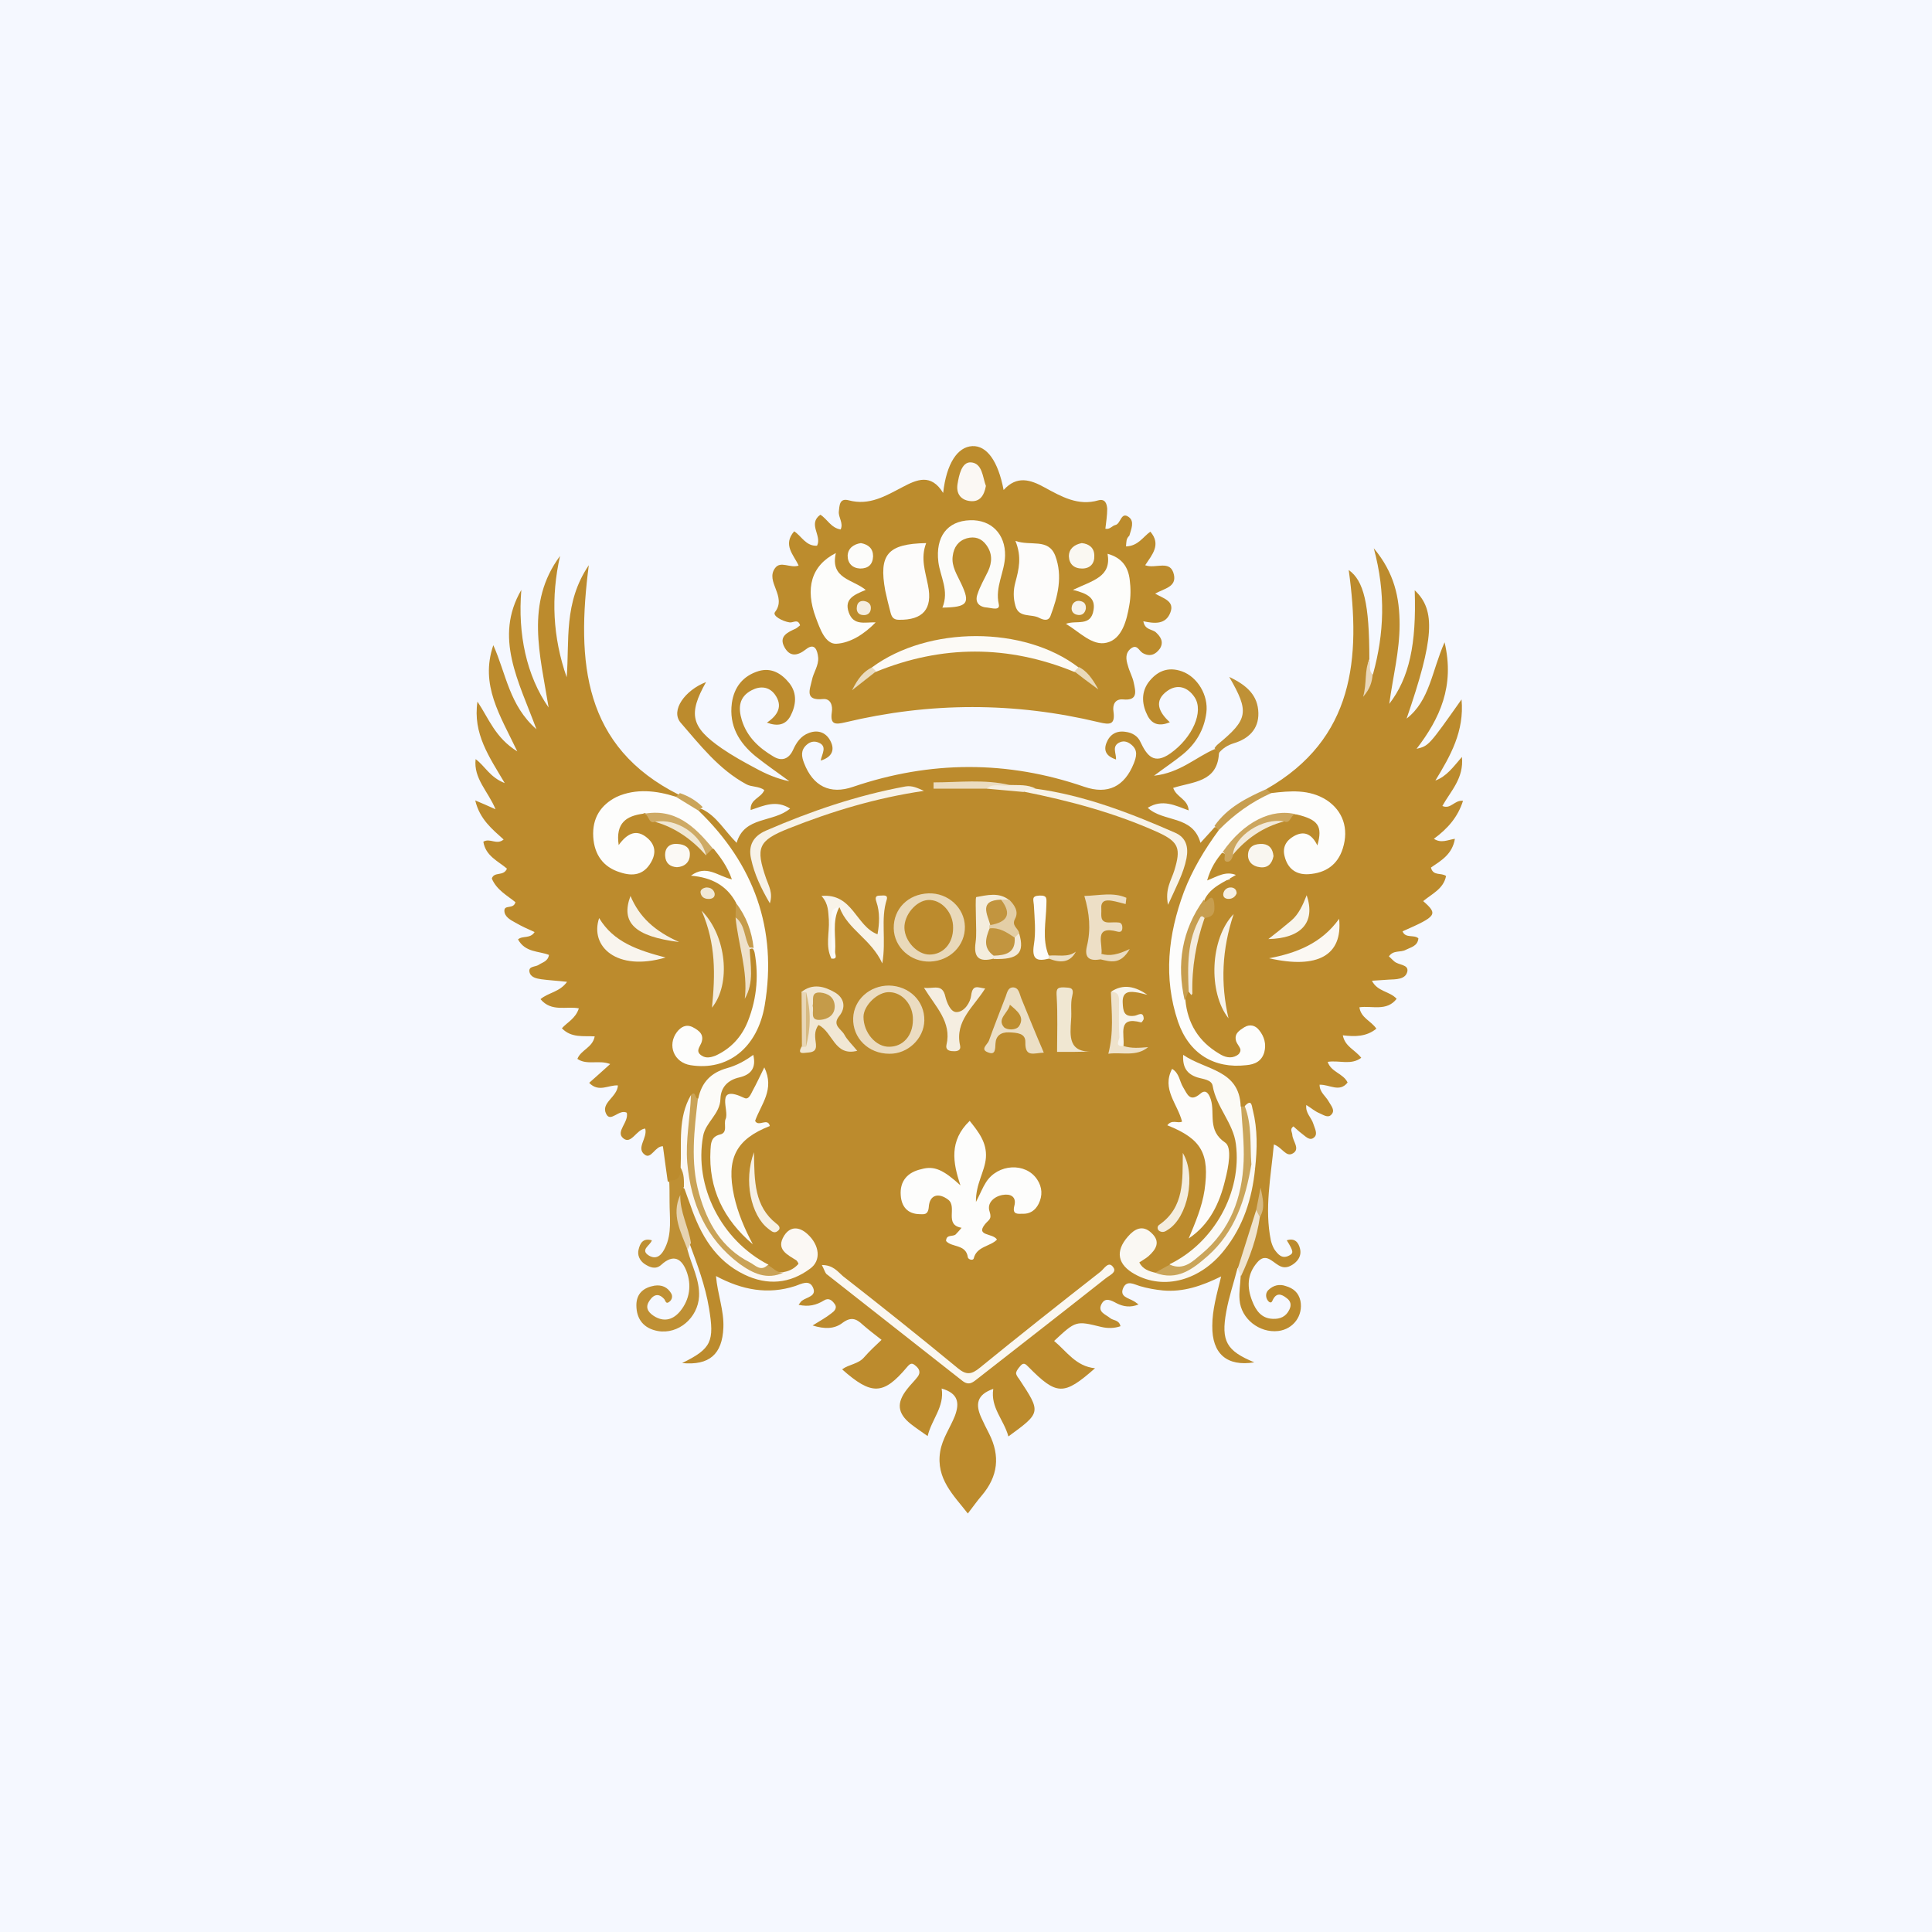 <?xml version="1.0" encoding="utf-8"?>
<!-- Generator: Adobe Illustrator 21.1.0, SVG Export Plug-In . SVG Version: 6.00 Build 0)  -->
<svg version="1.1" id="Layer_1" xmlns="http://www.w3.org/2000/svg" xmlns:xlink="http://www.w3.org/1999/xlink" x="0px" y="0px"
	 viewBox="0 0 524 524" style="enable-background:new 0 0 524 524;" xml:space="preserve">
<style type="text/css">
	.st0{fill:#F5F8FF;}
	.st1{fill:#BC8B2D;}
	.st2{fill:#BC8C2D;}
	.st3{fill:#BF9034;}
	.st4{fill:#BF9136;}
	.st5{fill:#C79E50;}
	.st6{fill:#EFE4CF;}
	.st7{fill:#E6D3B0;}
	.st8{fill:#E9D7B8;}
	.st9{fill:#CAA459;}
	.st10{fill:#FDFDFC;}
	.st11{fill:#FCFCFA;}
	.st12{fill:#FDFCFB;}
	.st13{fill:#FAF7F1;}
	.st14{fill:#FBFAF6;}
	.st15{fill:#FCFBF8;}
	.st16{fill:#FBF8F4;}
	.st17{fill:#FAF8F3;}
	.st18{fill:#F7F2E8;}
	.st19{fill:#E9D9BA;}
	.st20{fill:#EBDCC1;}
	.st21{fill:#F7F3E9;}
	.st22{fill:#CAA357;}
	.st23{fill:#F1E7D4;}
	.st24{fill:#ECDFC5;}
	.st25{fill:#CAA55A;}
	.st26{fill:#F8F3E9;}
	.st27{fill:#F5EEE1;}
	.st28{fill:#F0E7D2;}
	.st29{fill:#EDDFC6;}
	.st30{fill:#FBF8F3;}
	.st31{fill:#F9F5EE;}
	.st32{fill:#F4EDDD;}
	.st33{fill:#C79E4F;}
	.st34{fill:#F4EDDE;}
	.st35{fill:#F7F3EA;}
	.st36{fill:#FDFCFA;}
	.st37{fill:#EEE2CB;}
	.st38{fill:#F4EDDF;}
	.st39{fill:#F6F0E4;}
	.st40{fill:#F8F5ED;}
	.st41{fill:#EEE1CA;}
	.st42{fill:#CCA65E;}
	.st43{fill:#F8F4EB;}
	.st44{fill:#F9F6F0;}
	.st45{fill:#EBDCC0;}
	.st46{fill:#CEAA65;}
	.st47{fill:#FBF9F5;}
	.st48{fill:#E3CEA6;}
	.st49{fill:#F4ECDD;}
	.st50{fill:#F0E7D3;}
	.st51{fill:#F2EADA;}
	.st52{fill:#C69C4B;}
	.st53{fill:#F3EADA;}
	.st54{fill:#EDE0C7;}
	.st55{fill:#FCFAF7;}
	.st56{fill:#E8D6B6;}
	.st57{fill:#F1E8D5;}
	.st58{fill:#D7BA82;}
	.st59{fill:#FDFDFB;}
	.st60{fill:#FCFAF6;}
	.st61{fill:#FAF8F2;}
	.st62{fill:#F5EDE0;}
	.st63{fill:#F7F2E9;}
	.st64{fill:#E9DABB;}
	.st65{fill:#EADCC0;}
	.st66{fill:#C59B49;}
	.st67{fill:#D7BA81;}
	.st68{fill:#BE8E30;}
	.st69{fill:#C2953F;}
</style>
<title>Logo</title>
<rect y="0" class="st0" width="524" height="524"/>
<g>
	<path class="st1" d="M343.5,214c23.8-13.6,25.6-35.5,22.3-59.4c4.1,2.9,5.6,9.2,5.6,24.2c-1,2.2,0.3,4.4-0.2,6.6
		c-0.2,0.6,0.9,0.1,0.2,0c-0.2,0-0.2-0.2-0.1-0.4c0.2-0.8,0.5-1.5,1.1-2.2c3-10.9,3.5-21.9,0.2-34.1c5.6,6.7,7,13.4,7,20.7
		c0,7.2-1.8,14.1-2.8,21.5c5.4-7,7.4-16.1,6.9-30.8c5.8,5.4,5.2,13.3-2.2,34.8c6.3-4.9,6.8-12.8,10.3-20.7
		c2.8,11.9-1.3,20.7-7.6,28.9c3.3-0.8,3.3-0.8,12.2-13.4c0.8,8.6-3,15.3-7.1,22c3-1.1,4.8-3.6,7.2-6.4c0.6,5.8-3.1,9.3-5.3,13.3
		c2.3,1,3.3-1.7,5.6-1.4c-1.4,4.4-4.1,7.5-7.9,10.3c2,1.3,3.7,0.3,5.7,0c-0.7,4.2-3.7,5.9-6.5,7.8c0.6,2.4,2.8,1.3,4.1,2.3
		c-0.7,3.5-3.8,4.8-6.2,6.8c4.1,3.6,3.7,4.1-5.6,8.2c0.8,2,3.1,0.8,4.3,1.9c-0.2,2.1-2,2.4-3.4,3.1c-1.4,0.8-3.4,0-4.6,1.8
		c0.5,0.4,0.9,0.9,1.4,1.3c1.1,1.1,4,0.8,3.6,2.8c-0.5,2.2-3.1,2.1-5.1,2.2c-1.4,0.1-2.8,0.2-4.5,0.3c1.5,3,4.8,2.8,6.7,4.9
		c-2.7,3.5-6.7,1.8-10.1,2.3c0.4,2.9,3.2,3.7,4.6,5.8c-2.7,2.2-5.8,2.2-9.1,1.8c0.6,3.1,3.3,3.9,5,6.1c-2.8,2.1-6,0.6-9.1,1.1
		c0.9,2.8,4.2,3.1,5.4,5.6c-2.2,2.8-4.9,0.5-7.6,0.6c0,2.1,1.7,3.1,2.5,4.6c0.6,1.1,1.9,2.4,0.6,3.6c-0.9,0.9-2.2-0.1-3.2-0.5
		c-1.2-0.5-2.2-1.4-3.5-2.2c-0.3,2.2,1.4,3.4,1.9,5.1c0.4,1.3,1.3,2.8,0.2,3.7c-1.2,1.1-2.4-0.4-3.4-1.1c-0.8-0.6-1.5-1.3-2.2-1.9
		c-1.1,0.8-0.3,1.6-0.3,2.3c0.1,1.7,2.2,3.8,0.2,5c-1.9,1.2-2.9-1.6-5.2-2.4c-0.8,8.8-2.6,17.4-0.8,26.1c0.2,0.8,0.5,1.6,0.9,2.3
		c1,1.4,2.1,2.8,4.1,1.7c1.2-0.6,1.1-1.2-0.7-4.1c2.2-0.7,3.2,0.6,3.6,2.3c0.4,1.6-0.3,3-1.6,4c-1.2,0.9-2.6,1.5-4.2,0.5
		c-1.9-1.1-3.6-3.5-5.9-0.7c-2.7,3.2-2.7,6.7-1.3,10.3c1,2.6,2.5,4.8,5.6,4.9c2,0.1,3.6-0.6,4.5-2.5c0.6-1.2,0.4-2.3-0.7-3.1
		c-1.5-1.2-2.9-1.6-3.9,0.7c-0.4,1-1.2,0.1-1.4-0.3c-0.5-0.9-0.4-2,0.4-2.7c1.3-1.2,2.9-1.6,4.6-1c2.1,0.6,3.5,1.8,4,4
		c0.8,4-1.9,7.7-6,8.2c-5.1,0.6-10.1-3.3-10.5-8.4c-0.2-2.1,0.2-4.3,0.3-6.5c0.8-5.5,3.3-10.5,4.5-15.8c0.7-2.4,0.7-4.9,1-6.4
		c0.2,0.9-0.5,2.7-0.6,4.5c-1.6,5.4-2.3,11-5.8,15.7c-1,3.9-2.3,7.7-3,11.6c-1.5,8.1,0.1,10.7,7.6,13.8c-7.4,1.2-11.5-2.3-11.4-9.9
		c0-4.3,1.2-8.5,2.4-13.4c-5.3,2.6-10.3,4.3-15.8,3.8c-2.1-0.2-4.3-0.6-6.3-1.2c-1.6-0.5-3.4-1.6-4.4,0.4c-1.2,2.5,1.3,2.8,2.8,3.7
		c0.4,0.2,0.7,0.5,1.3,0.9c-2.2,0.9-4.1,0.6-5.9-0.3c-1.5-0.8-3.2-1.8-4.2,0.3c-1,2.1,1.2,2.7,2.4,3.7c0.8,0.7,2.4,0.4,2.8,2.2
		c-1.7,0.6-3.5,0.6-5.2,0.2c-6.9-1.7-6.9-1.7-12.8,3.8c3.4,2.8,5.9,6.9,11.1,7.4c-8.5,7.5-10.4,7.4-18.1-0.4c-0.7-0.7-1.2-1.2-2-0.4
		c-0.5,0.6-1.1,1.2-1.3,2c-0.1,0.5,0.4,1.2,0.8,1.7c6,9.1,6,9.1-2.9,15.6c-1.2-4.5-4.9-7.8-4.1-12.9c-4.6,1.6-4.8,4.3-3.3,7.7
		c0.7,1.5,1.4,3,2.2,4.5c3,6,2.4,11.5-2,16.7c-1.3,1.5-2.4,3.1-3.8,4.9c-3.8-4.9-8.7-9.4-7.5-16.8c0.6-3.6,2.7-6.4,4-9.7
		c1.3-3.5,0.9-6.1-3.6-7.4c0.8,5-2.7,8.3-3.8,12.9c-1.7-1.2-3.2-2.2-4.6-3.3c-3.6-2.9-3.9-5.7-1-9.4c0.9-1.2,2-2.2,2.9-3.4
		c0.9-1.2,0.4-2.2-0.6-3c-0.9-0.8-1.4-0.7-2.3,0.4c-6.4,7.6-9.6,7.7-17.6,0.6c1.9-1.4,4.4-1.4,6-3.3c1.4-1.6,3-3.1,4.7-4.7
		c-1.8-1.4-3.5-2.7-5.1-4.1c-1.8-1.7-3.2-2.2-5.5-0.5c-2.2,1.7-4.9,1.7-8.1,0.7c1.9-1.2,3.6-2.1,5.1-3.3c0.7-0.5,1.7-1.4,0.9-2.5
		c-0.7-1-1.6-1.8-2.9-1c-2.1,1.3-4.2,1.8-6.9,1.2c0.4-0.5,0.6-0.9,0.9-1.1c1.3-1,4.1-1.2,3-3.6c-1-2.2-3.1-1-4.8-0.4
		c-7.4,2.4-14.4,1.1-21.5-2.7c0.4,4.9,2.2,9.3,2,14c-0.3,7.2-3.8,10.3-11.2,9.6c8-3.9,8.8-5.9,7.3-14.9c-1-6.1-3.2-11.9-5.3-17.6
		c-3.2-3.7-3.6-8.3-4-12.8c0.2-1,0.5-2,1.6-2.5c3.6,1.1,3.2,4.7,4.3,7.3c3.5,8.4,8.5,15,17.9,17.1c3.9,0.9,7.6,0.1,10.8-2.3
		c2.6-2,2.8-5,0.6-7.3c-1.1-1.1-2.4-2.1-3.9-0.8c-1.5,1.3-0.9,2.6,0.2,3.9c3.6,4.4,3.3,5-2.5,6.5c-1.9,0.3-3.3-0.8-4.7-1.6
		c-13.3-7.8-19.6-19.2-18.4-34.8c0.2-2.1,0.6-3.9,2-5.5c0.7-0.9,1.5-1.8,1.8-3c1.1-5.3,3.3-9.8,9.2-11.3c-5.4,1-9.7,3.4-12.3,8.2
		c-0.4,0.3-1.1,0.4-1.3,0.1c-0.8-1.3-0.9-0.9-0.9,0.3c-1.4,6.3-2.1,12.8-2,19.2c-0.5,2.3-1.5,4-4.3,2.5c-0.4-3.1-0.9-6.3-1.3-9.5
		c-2.1-0.1-3.2,3.6-4.9,2.3c-2.5-1.8,0.8-4.5,0.1-7.1c-2.4,0.2-3.8,4.5-6,2.6c-2.1-1.8,1.6-4.3,1-6.9c-2.1-1.1-4.4,2.8-5.6,0.3
		c-1.5-3,3-4.5,3.2-7.7c-2.5-0.2-5.2,2-7.8-0.7c1.8-1.6,3.5-3.1,5.7-5.1c-3.1-1.2-6.3,0.4-8.9-1.4c1-2.5,4.1-3,4.7-6.1
		c-3-0.2-6.3,0.5-8.9-2.2c1.4-1.6,3.7-2.6,4.6-5.4c-3.3-0.7-7.4,1.1-10.4-2.5c2.1-1.8,5.2-1.9,7.2-4.7c-2.6-0.3-4.8-0.4-7-0.7
		c-1.3-0.2-2.9-0.5-3.2-2c-0.3-1.6,1.6-1.3,2.5-1.9c1-0.7,2.5-0.9,2.8-2.7c-2.8-1.1-6.4-0.6-8.4-4.2c1.2-1.1,3.3-0.1,4.5-2
		c-1.8-0.8-3.6-1.6-5.3-2.6c-1.3-0.7-2.9-1.6-2.9-3.2c0-1.7,2.5-0.3,3-2.3c-2.2-1.8-5.1-3.3-6.4-6.4c0.6-2,3.2-0.5,4.1-2.7
		c-2.3-2-5.8-3.4-6.4-7.3c1.8-1.1,3.6,1,5.5-0.6c-3.1-2.8-6.5-5.5-7.7-10.6c1.9,0.8,3.3,1.4,5.5,2.4c-2-4.9-6-8.3-5.4-13.6
		c2.5,1.8,3.8,4.9,7.9,6.5c-4.2-7.1-8.7-13.4-7.4-22.1c3.1,4.6,4.8,9.8,10.8,13.5c-4.6-9.7-10.2-18-6.5-28.8
		c3.5,7.8,4.3,16.3,11.7,22.8c-4.8-13-11.6-24.9-4.1-37.8c-1,12,1.4,23.3,7.4,31.9c-2.3-14.3-6.4-28.3,3.1-41.1
		c-2.5,11.1-2,22,1.8,32.9c0.8-9.9-0.9-20.2,6-30.4c-3.4,26.3-1.5,49.3,24.5,62.3c0.2,0.9-0.5,1.3-1.2,1.5c-4.1-0.1-8.2-1-12.3-0.1
		c-4.4,1-7.5,3.7-8.5,8.1c-0.8,3.9,0.7,7.2,4,9.5c2.2,1.5,4.6,2.1,7,0.8c1.8-0.9,2.8-2.5,2.2-4.5c-0.6-2-2.1-2.8-4.2-2.4
		c-1.5,0.3-3.5,2.4-4.5-0.5c-0.9-2.5,0.3-4.5,2.3-6c1.4-1,2.9-1.6,4.6-1.6c2-0.3,2.9,1.7,4.6,2.1c4.9,1.6,9.2,4.2,13,7.6
		c1,0.4,2.1-0.3,3,0.4c1.7,1.2,2.7,2.9,3.7,4.6c0.7,1.3,1.7,2.8,0.5,4.1c-1.1,1.1-2.4,0.2-3.6-0.3c-1-0.5-2.2-0.8-2.4-0.9
		c3.1,1.3,7.1,3,8.1,7.8c0.2,1.3,0.1,2.5,0.1,3.8c1.7,7.1,2.5,14.2,1.6,21.5c0.5-4.4-0.3-8.8,0.7-13.2c0.3-0.5,0.8-0.7,1.3-0.6
		c5.8,9.5,0.4,26.6-9.5,30.3c-3.8,1.4-5.4,0.7-6.2-3c-0.3-1.4,0.2-3.2-1.9-3.6c-1.4-0.2-2.2,0.7-2.5,2c-0.5,2,0.1,3.8,2.1,4.5
		c2.5,0.9,5.1,1.4,7.8,0.5c6.8-2.4,10.3-7.5,11.9-14.2c3.1-13.7,0-26.4-6.3-38.6c-2.8-5.4-7.1-9.6-10.5-14.5c0-0.9,0.2-1.6,1.4-1.2
		c3.9,1.9,5.9,5.7,9.3,9.1c2.1-7.3,9.9-5.4,14.5-9.3c-3.8-2.4-7.1-0.8-10.7,0.4c-0.2-3,2.8-3.2,3.7-5.4c-1.4-1.1-3.5-0.8-4.9-1.6
		c-7.4-4-12.5-10.6-17.8-16.7c-2.8-3.3,1.2-8.8,6.9-11c-4.9,8.7-4.1,12.2,4.3,18c2.9,2,6,3.7,9,5.3c2.9,1.6,5.9,2.9,9.3,3.6
		c-3.1-2.3-6.2-4.4-9.2-6.8c-4.5-3.7-7.2-8.3-6.4-14.4c0.6-4.3,3-7.4,7.3-8.7c3.5-1,6.2,0.7,8.3,3.3c2.2,2.8,1.8,6,0.3,8.9
		c-1.3,2.4-3.4,2.9-6.4,1.8c3-2,4.4-4.5,2.2-7.6c-1.6-2.2-4-2.4-6.3-1.2c-3.5,1.8-3.7,4.8-2.7,8.1c1.4,4.6,4.7,7.6,8.6,9.9
		c2.3,1.4,4.2,0.6,5.3-1.8c0.9-2,2.1-3.8,4.3-4.6c2.6-1,4.8,0,5.9,2.3c1.1,2.2,0.5,4.2-2.7,5.2c0.3-1.8,1.9-3.9-0.6-4.9
		c-1.2-0.5-2.3-0.2-3.2,0.6c-1.7,1.5-1.4,3.2-0.7,5c2.4,6.2,7,8.6,13.3,6.4c20.9-7.1,41.8-7.2,62.7,0c6.4,2.2,10.9-0.1,13.4-6.3
		c0.7-1.8,1.2-3.5-0.5-5c-0.9-0.8-2-1.3-3.2-0.8c-2.4,1-1,3-1.1,4.7c-2.4-0.8-3.5-2.2-2.6-4.5c0.9-2.3,2.7-3.4,5.2-3
		c1.7,0.2,3.3,1.1,4,2.7c1.8,3.8,3.7,6.3,8.2,3.1c5.9-4.2,9.1-11.3,6.5-15.2c-1.8-2.7-4.6-3.7-7.4-1.7c-3.6,2.6-2.5,5.6,0.7,8.5
		c-2.7,1.1-4.7,0.7-6-1.7c-1.5-2.9-1.9-6.1,0.1-9c2.3-3.1,5.3-4.5,9.2-3.1c4.2,1.5,7.2,6.5,6.6,11.2c-0.6,4.7-2.9,8.5-6.5,11.4
		c-2.2,1.8-4.5,3.3-7.7,5.7c7.1-0.8,11.3-5,16.4-7.2c1-0.2,1.5,0.2,1.2,1.3c-0.5,7.7-7.1,7.5-12.4,9.2c0.9,2.6,4,3,4.2,6.1
		c-3.6-1.3-7.1-3.2-11.1-0.7c4.3,4,12.2,1.9,14.3,9.5c1.5-1.7,2.7-2.9,3.8-4.2c1-0.3,1.4,0.3,1.5,1.2c-1.9,5.4-5.3,9.9-7.7,15
		c-5.5,12.1-6.4,24.5-2.5,37c2.6,8.2,10.1,12.3,17,10.4c2.6-0.7,4.1-2.3,3.4-5.1c-0.3-1.2-1-2.2-2.4-2c-1.1,0.2-1.4,1.2-1.7,2.2
		c-1.3,5.8-4,6.9-8.7,3.3c-4.8-3.7-8.2-8.3-8-14.7c0.2-0.9,0.5-1.8,1.4-2.3c1-4.4,0.4-9.1,1.8-13.4c0.7-2,0.8-4.2,2-6
		c2.3-1.7,3.4-3.6,0.4-5.7c1.2-3.7,4.1-5.1,7.7-5.8c0-0.3-0.3-0.2-0.7-0.1c-2,0.1-4.5,3-5.7,0.5c-1.5-3.1,1.4-5.4,3.6-7.4
		c1-0.9,2.2,1.4,3.1-0.2c3.6-4.4,8-7.6,13.6-8.8c1.7-0.1,2.7-2.2,4.6-1.9c2.1,0.1,3.9,0.8,5.3,2.4c1.4,1.6,2.3,3.4,1.2,5.4
		c-1.2,2.2-2.8,0.8-4.3,0.4c-2.3-0.7-4,0.1-4.4,2.6c-0.4,2.5,0.9,4.2,3.4,4.7c3.7,0.7,6.5-0.7,8.5-3.8c2.1-3.3,1.5-8.9-1.1-11.6
		c-2.3-2.4-5.2-3.5-8.5-3.6c-2.6-0.1-5.3,0.3-7.9-0.5C343.8,215.4,343.2,214.9,343.5,214z"/>
	<path class="st2" d="M305.4,148.2c3.3-0.1,4.6-2.6,6.6-4c3,3.5,0.5,6.2-1.4,9.1c2.8,1.1,6.9-1.7,7.8,2.6c0.7,3.3-2.6,3.7-5.1,5.1
		c2.2,1.3,5.4,2,4.1,5.2c-1.3,3.3-4.4,2.9-7.3,2.3c0.4,2.4,2.4,2.1,3.4,3c1.3,1.2,2.2,2.6,1.1,4.4c-1.2,1.7-2.8,2.3-4.7,1.2
		c-1-0.6-1.5-2.5-3.2-1.2c-1.6,1.3-1.3,3-0.8,4.6c0.4,1.6,1.3,3.1,1.6,4.7c0.5,2.3,1.2,4.9-2.9,4.5c-2.2-0.2-2.9,1.5-2.6,3.3
		c0.5,3.6-1,3.6-3.9,2.9c-22.9-5.5-45.8-5.5-68.8,0c-2.6,0.6-4.2,0.8-3.7-2.7c0.3-1.8-0.3-3.8-2.4-3.6c-5.1,0.5-3.5-2.7-3-5.1
		c0.4-2.1,1.9-4,1.7-6.2c-0.2-1.9-0.9-4.1-3.3-2.2c-2.4,1.9-4.4,2-5.8-0.5c-1.7-3,0.8-4.1,3-5.1c0.4-0.2,0.8-0.6,1.2-0.9
		c-0.6-1.9-1.9-0.6-2.9-0.8c-1.9-0.3-4.7-1.8-3.9-2.8c3.3-4.3-2.7-8.2,0-11.9c1.5-2.1,4.1,0.1,6.4-0.7c-1.3-2.9-4.4-5.6-1.2-9.3
		c2,1.3,3.2,4.1,6.2,3.9c1.4-2.7-2.6-5.9,0.9-8.4c1.9,1.2,2.9,3.6,5.5,4c0.8-1.7-0.6-3.2-0.5-4.8c0.2-1.6,0.1-3.8,2.7-3.1
		c5.6,1.5,10-1.2,14.6-3.6c3.8-2,7.7-3.8,11,1.6c0.9-8,3.9-12.5,7.9-12.7c3.9-0.2,7,4,8.5,11.9c3.6-4,7.3-2.8,11.1-0.7
		c4.6,2.5,9.1,5.1,14.6,3.5c1.9-0.5,2.3,1,2.4,2.3c0,1.8-0.3,3.6-0.5,5.4c1.2,0.3,1.8-0.8,2.7-1c1.5-0.3,1.5-3.7,3.6-2.2
		c1.7,1.2,0.7,3.3,0.2,5.1C305.4,146.1,305.5,147,305.4,148.2z"/>
	<path class="st3" d="M185.5,322c-0.9,0.5-1,1.3-1.1,2.2c-1.2,2.3-0.2,4.6,0.4,6.8c0.7,2.7,1.3,5.4,1.7,8.1c1.1,4.2,3.3,8,3.1,12.5
		c-0.3,5.8-5.6,10.4-11.2,9.4c-3.8-0.7-5.8-3.2-5.8-7c0-3.2,2-4.8,4.9-5.3c2-0.3,3.6,0.4,4.6,2.2c0.4,0.8,0.1,1.7-0.6,2.2
		c-0.9,0.7-1-0.3-1.3-0.7c-1.9-2.2-3.4-0.8-4.3,0.8c-1,1.8,0.3,3.1,1.9,4c2.6,1.4,4.9,0.6,6.7-1.6c2.6-3.2,3.1-7.1,1.7-10.8
		c-1.3-3.4-3.5-4.8-6.8-1.8c-1.5,1.4-3.1,0.8-4.6-0.2c-1.3-0.9-2-2.4-1.6-3.9c0.4-1.7,1.2-3.2,3.6-2.5c-0.4,1.4-3.4,2.6-0.7,4.2
		c2.2,1.2,3.5-0.5,4.3-2.2c1.9-3.9,1.2-8.2,1.2-12.3c0-2,0-4-0.1-6c2.5,0.3,3.1-1.2,3.2-3.3C187.4,318.1,186.9,320,185.5,322z"/>
	<path class="st4" d="M330.6,204.2c-0.4-0.4-0.8-0.8-1.2-1.3c0.3-0.4,0.6-0.8,1-1.1c8.1-6.7,8.5-8.7,3-18.2c4.9,2.3,7.8,5.1,7.9,9.8
		c0.1,4.4-2.7,7-6.7,8.2C333,202.1,331.7,202.9,330.6,204.2z"/>
	<path class="st5" d="M343.5,214c0.4,0.4,0.8,0.8,1.2,1.2c0,0.9-0.5,1.7-1.3,2c-4.9,1.7-7.8,6.6-12.9,8c-0.4-0.4-0.7-0.8-1.1-1.2
		C332.9,219,338.1,216.4,343.5,214z"/>
	<path class="st6" d="M341.7,330.1c-0.8,5.6-2.7,10.9-5.1,16c-0.3-0.7-0.6-1.3-0.9-2c1.7-5.3,3.3-10.6,5-15.9
		C342.4,328,342,329.1,341.7,330.1z"/>
	<path class="st7" d="M186.5,339c-1.8-4.8-4.5-9.5-2-14.9c-0.1,4.6,2.2,8.6,2.9,13C187.1,337.7,186.8,338.4,186.5,339z"/>
	<path class="st8" d="M372.3,182.9c-0.2,2-0.6,3.8-2.6,6.1c1.1-3.9,0.3-7.1,1.7-10.1C371.9,180.1,371,181.8,372.3,182.9z"/>
	<path class="st9" d="M183.3,216.1c0.4-0.3,0.7-0.6,1.1-1c2.3,0.8,4.4,2,6.2,3.8c-0.4,0.3-0.7,0.6-1.1,1
		C186.5,220.2,184.5,218.9,183.3,216.1z"/>
	<path class="st10" d="M183.3,216.1c2.1,1.3,4.1,2.5,6.2,3.8c15,14.5,21.4,32.1,17.9,52.8c-2,11.6-10.1,17.8-20.1,16.2
		c-4.5-0.7-6.4-5.4-3.7-9c1.1-1.4,2.5-2.2,4.3-1.3c1.7,0.9,3.2,2,2.3,4.3c-0.5,1.2-1.6,2.3,0.1,3.4c1.2,0.8,2.5,0.5,3.8,0
		c4.1-1.9,7-5,8.7-9.2c2.6-6.5,3.1-13.2,1.6-20.1c-2.4-3.7-3.5-8-4.8-12.2c-2.5-4.6-6.5-6.8-12.2-7.3c4.2-3.1,7.2,0.1,11.1,1
		c-1.2-3.5-3.1-6-5.1-8.5c-5-3.8-9.9-7.7-16.2-9.2c-1-0.2-1.9-0.6-2.8-0.1c-4.4,0.6-7.5,2.4-6.6,8.5c2.4-3.3,4.9-4.4,7.8-1.9
		c2.2,1.9,2.4,4.2,0.9,6.7c-2,3.4-5,3.7-8.3,2.6c-4.6-1.4-7-4.8-7.3-9.6c-0.3-5.1,2-8.7,6.4-10.9C172.5,213.8,178,214.4,183.3,216.1
		z"/>
	<path class="st10" d="M330.6,225.1c4.1-4.2,8.8-7.6,14.2-10c5.1-0.6,10.3-1.1,15,1.9c4.4,2.9,6.1,7.7,4.4,13.1
		c-1.4,4.5-4.7,6.7-9.3,7c-3.5,0.2-5.7-1.6-6.5-4.9c-0.6-2.4,0.4-4.2,2.5-5.4c2.8-1.6,4.9-0.6,6.4,2.5c1.5-5.3,0.2-7-5.6-8.4
		c-5.9,0-10.8,2.3-15,6.2c-1.6,1.4-2.9,3.2-5,3.9c-1.8,2.1-3.3,4.3-4.3,7.8c2.8-1.1,5-2.6,7.8-1.5c-3.2,2-6.8,3.2-8.5,6.7
		c-0.4,1.1-0.2,2.3-0.8,3.3c-4.2,7.5-3.9,15.8-4.4,23.9c0.6,6.4,3.6,11.3,9.2,14.6c1.4,0.9,3.1,1.4,4.7,0.5c2.2-1.3,0.4-2.5-0.1-3.8
		c-0.7-2.1,0.8-3,2.2-3.9c1.5-0.9,3-0.5,4,0.8c1.4,1.7,2,3.8,1.4,6c-0.7,2.4-2.5,3.3-4.9,3.5c-8.7,1-15.5-3.1-18.5-11.8
		c-4-11.9-2.7-23.6,1.6-35.2C323.4,235.9,326.7,230.4,330.6,225.1z"/>
	<path class="st10" d="M260.5,321.5c-2.1-6.2-3.1-12.1,2.5-17.5c2.4,3,4.7,5.9,4.4,10c-0.3,3.8-2.8,7.1-2.7,12
		c1.2-2.3,1.8-3.9,2.7-5.3c3.2-5.1,10.8-5.5,13.9-0.8c1.4,2.1,1.5,4.4,0.4,6.6c-0.9,1.8-2.4,2.8-4.4,2.7c-1.2,0-2.8,0.3-2.2-2.1
		c0.7-2.6-1.1-3.4-3.2-3c-2.3,0.4-4.3,2.2-3.5,4.5c0.7,2.2-0.3,2.2-1.3,3.5c-2.5,3.2,2.2,2.3,3.3,4.1c-1.8,1.9-5.5,1.8-6.3,5.1
		c-0.2,0.7-1.5,0.3-1.6-0.3c-0.5-3.6-4.3-2.6-5.9-4.4c0-1.9,1.8-1.1,2.6-1.8c0.6-0.6,1.1-1.2,1.6-1.8c-4.8-0.8-1.1-5.6-3.6-7.6
		c-2.6-2-5.1-1.4-5.3,2c-0.2,2.3-1.5,1.9-2.6,1.9c-3.2-0.1-4.8-2.1-5-5.1c-0.3-3.9,1.9-6.3,5.6-7.1
		C253.4,316.1,255.9,317.3,260.5,321.5z"/>
	<path class="st11" d="M204.2,337.5c-7.9-6.7-12.1-15.1-11.5-25.6c0.1-1.7,0.1-3.6,2.6-4.2c2.2-0.5,0.9-2.9,1.5-4.2
		c1.1-2.3-3.1-9.6,5.1-5.7c1.2,0.6,1.8-1.2,2.3-2.1c1-1.8,1.9-3.8,3.1-6.2c2.9,6-0.9,10-2.5,14.5c0.9,1.8,3.4-1,4,1.4
		c-9.2,3.6-11.9,8.8-9.7,19C200.1,328.9,201.9,333.2,204.2,337.5z"/>
	<path class="st12" d="M316.6,305.2c1.3-1.7,2.8-0.4,4-1c-1.2-4.8-5.6-8.8-2.7-14.3c2,1.2,2,3.4,3,5c1.1,1.8,1.8,4.2,4.7,1.7
		c1.6-1.4,2.4,0.4,2.8,1.6c1.2,3.9-1,8.4,3.9,11.7c1.9,1.3,0.9,6.6,0,10.1c-1.5,6.3-4.2,12.1-9.9,15.9c1.8-4.3,3.6-8.5,4.3-13.1
		C328.1,312.9,325.9,308.9,316.6,305.2z"/>
	<path class="st13" d="M222.9,343.1c3.1,0,4.3,1.8,5.7,3c10.5,8.2,20.9,16.5,31.2,25c2.3,1.9,3.7,1.7,5.9-0.1
		c10.8-8.8,21.8-17.5,32.8-26.1c1-0.8,2.2-3.1,3.5-1.1c0.9,1.3-1.1,2.1-2.1,2.9c-11.5,9.1-23.1,18.1-34.6,27.1
		c-1.3,1-2.4,2.2-4.3,0.7c-12.3-9.7-24.6-19.3-36.9-29C223.7,345,223.5,344.2,222.9,343.1z"/>
	<path class="st14" d="M317.2,342.9c12-5.8,19.7-19.5,18-32.6c-0.7-5.7-5.3-10-6.3-15.8c-0.3-1.7-2.6-1.8-4.2-2.3
		c-2.7-0.9-4-2.6-3.8-6.1c6.1,4.2,15.2,4,15.6,13.9c5.9,13.4,0.4,34.1-11.4,42.3C323,343.7,320.2,346.9,317.2,342.9z"/>
	<path class="st15" d="M189.4,297.9c0.9-4.4,3.5-7,7.8-8.2c2.5-0.7,4.8-1.9,7.1-3.6c0.9,3.7-0.8,5.4-3.7,6.1
		c-3.2,0.7-5.1,2.7-5.2,5.8c-0.1,4.2-4,6.3-4.7,10.1c-2.5,13.6,4.9,28.3,17.7,34.9c-0.9,3.3-3.1,1.5-4.6,0.9
		c-4.6-1.8-8-5.3-10.7-9.4c-6.8-10.4-6.5-22-5.3-33.7C187.8,299.8,188.4,298.7,189.4,297.9z"/>
	<path class="st16" d="M185.5,322c0-1.8,0.1-3.6-0.9-5.3c0.3-6.7-0.8-13.5,2.8-19.7c1.5,1.8,0.6,3.8,0.4,5.7
		c-1.4,12.5-0.5,24.6,8,34.7c4.3,5.1,9.6,8.5,16.8,7.6c1.7-0.3,3.1-1.1,4.2-2.5c-0.3-0.2-0.5-0.5-0.7-0.6c-2.5-1.6-5.8-3-3.4-6.8
		c1.7-2.6,4.1-2.4,6.3-0.4c3.3,3,3.8,7.2,0.7,9.4c-5.5,4.1-11.6,4.6-17.8,1.6c-7.9-3.8-11.9-10.8-14.6-18.7
		C186.7,325.4,186.1,323.7,185.5,322z"/>
	<path class="st17" d="M340.4,317c-0.8,8.1-3.2,15.6-8.3,22c-6.5,8.3-16.4,11-24.3,6.6c-4.7-2.6-5.4-6.2-1.9-10.2
		c1.8-2.1,4-3.3,6.4-1c2.6,2.4,1.2,4.5-0.8,6.3c-0.7,0.6-1.6,1.1-2.5,1.7c0.9,1.8,2.6,2.4,4.4,2.8c8.9,0.6,14.4-4.6,19-11.3
		c3.8-5.4,4.9-11.8,6.4-18.1C339.7,315.6,340,316.3,340.4,317z"/>
	<path class="st18" d="M208.8,245c-2.4-4.1-4.2-7.9-5.1-12.1c-0.8-3.6,0.6-6.1,4-7.6c12.2-5.3,24.8-9.6,37.9-12
		c1.8-0.3,3.2,0.4,5,1.2c-12.9,1.9-24.9,5.5-36.7,10.2c-8.3,3.3-9,5.2-6.1,13.6C208.5,240.3,209.7,242.2,208.8,245z"/>
	<path class="st19" d="M252.3,260.8c-5.3,0.2-9.8-3.9-9.9-9c-0.1-5.3,3.9-9.3,9.4-9.5c5.3-0.2,9.8,3.9,9.9,9
		C261.8,256.4,257.7,260.6,252.3,260.8z"/>
	<path class="st20" d="M250.7,276.8c-0.1,4.9-4.5,9.1-9.5,9c-5.7,0-10-4.3-9.8-9.7c0.2-5,4.5-8.8,9.7-8.8
		C246.6,267.4,250.8,271.5,250.7,276.8z"/>
	<path class="st21" d="M280.8,213.9c13.3,1.8,25.7,6.6,37.8,11.9c3.1,1.3,3.8,3.9,3.2,7c-0.8,4.1-2.8,7.7-5,12.6
		c-0.9-4.2,0.9-6.7,1.7-9.3c1.8-5.9,1.3-7.7-4.3-10.3c-11.7-5.3-24.1-8.6-36.6-11.1C278.1,212.5,279.6,213.8,280.8,213.9z"/>
	<path class="st22" d="M212.6,345.1c-4.6,2.2-8.5,0.2-12-2.3c-9.1-6.8-13.2-16.3-14.2-27.4c-0.5-6.2,0.8-12.2,1-18.4
		c1.4-1.4,1,1.1,1.9,0.9c-1,8.6-2.1,17.3,0.3,25.8c2.2,7.9,6.1,14.8,13.8,18.7c1.4,0.7,2.9,2.6,4.8,0.7
		C209.7,343.8,210.7,345.4,212.6,345.1z"/>
	<path class="st23" d="M217.3,269.1c3.1-2.5,6.3-1.6,9.2,0.1c2.5,1.5,3,4.1,1.1,6.4c-2,2.5,0.6,3.5,1.4,5c0.8,1.5,2.2,2.8,3.5,4.4
		c-6.2,1.6-6.6-5.1-10.5-7c-1.3,1.7-0.9,3.5-0.7,5.2c0.2,2-1,2.2-2.4,2.3c-1.1,0.1-2.7,0.5-1.5-1.6c0.4-0.3,0.6-0.7,0.9-1.1
		c0.3-4.3,0.4-8.5,0-12.8C218,269.7,217.7,269.3,217.3,269.1z"/>
	<path class="st24" d="M283.1,285.5c-2.7,0.1-5.1,1.4-5-2.8c0.1-2.5-2.3-2.6-4.4-2.7c-2.3-0.1-3.6,1-3.7,3c-0.1,1.6,0,3.3-2.1,2.4
		c-2.1-0.8-0.1-2.1,0.3-3.1c1.4-3.9,2.9-7.7,4.4-11.6c0.5-1.1,0.6-2.9,2.2-2.9c1.6,0.1,1.7,1.8,2.2,3
		C279,275.7,280.9,280.4,283.1,285.5z"/>
	<path class="st25" d="M339.4,315.8c-1.6,9.4-4.4,18.3-11.9,24.9c-4,3.5-8.2,6.8-14.2,4.5c1.3-0.7,2.6-1.5,4-2.2
		c3.8,1.7,6.3-1,8.6-2.9c7.8-6.5,11-15.3,11.4-25.1c0.2-5-0.4-9.9-0.7-14.9c0.3,0,0.6,0,1,0c2.6,0.8,1.8,3.1,1.9,4.8
		C339.6,308.5,340.9,312.2,339.4,315.8z"/>
	<path class="st26" d="M225.5,260c-1.7-3.4-0.5-7-0.7-10.5c-0.2-2.1,0-4.3-2-6.5c8.5-0.8,9.3,8.2,15.2,10.4c0.5-2.8,0.7-5.9-0.3-8.8
		c-0.6-1.7,0.3-1.7,1.2-1.7c0.7,0,2-0.3,1.6,1.1c-1.7,5.3-0.1,10.8-1.2,17.3c-3-6.6-9.4-9.2-11.6-15.2c-2.1,0.8-1.6,2.6-1.7,4.2
		C225.7,253.5,226.6,256.8,225.5,260z"/>
	<path class="st27" d="M250.6,267.9c2.5,0.4,5-1.3,5.8,2.4c0.4,1.6,1.4,4.2,3,4.2c2.2,0,3.8-2.7,4-4.5c0.4-3.2,1.9-2.1,3.8-1.9
		c-3.1,5-8.3,8.8-6.8,15.5c0.3,1.3-0.8,1.6-1.9,1.5c-1.1,0-2.1-0.4-1.8-1.7C258.2,277.2,253.7,273,250.6,267.9z"/>
	<path class="st28" d="M286.7,285.3c0-5,0.2-9.9-0.1-14.9c-0.1-1.8-0.2-2.7,2-2.6c1.7,0.1,2.8,0,2.2,2.4c-0.5,2-0.1,4.3-0.3,6.4
		c-0.3,4.5-0.8,9,6.1,8.6C293.2,285.3,289.8,285.3,286.7,285.3z"/>
	<path class="st29" d="M298.5,260.2c-2.9,0.5-4.5-0.3-3.7-3.6c1.1-4.5,0.7-8.9-0.7-13.6c4-0.1,7.8-1.1,11.4,0.5
		c-0.1,0.6-0.1,1.1-0.2,1.7c-1.3-0.3-2.5-0.7-3.8-0.9c-1.8-0.3-3,0.1-2.8,2.3c0.1,1.5-0.6,3.6,2.1,3.6c0.8,0,1.7-0.1,2.5,0
		c0.8,0,1.1,0.6,1.1,1.4c0,0.8-0.3,1.3-1.2,1.1c-6.9-1.9-3.9,3.5-4.5,6.2C299,259.3,298.9,259.8,298.5,260.2z"/>
	<path class="st30" d="M344.2,259.9c7.4-1.4,14.2-4,19-10.7C364.2,259.1,357.4,262.9,344.2,259.9z"/>
	<path class="st31" d="M162.5,249c3.9,6.5,10.4,8.7,18,10.7C167.3,263.6,159.9,256.7,162.5,249z"/>
	<path class="st32" d="M269.5,260c-3.9,1-5.5-0.2-4.9-4.4c0.3-2.1,0.1-4.3,0.1-6.4c0-2.1-0.2-5.8,0.1-5.9c2.9-0.5,6.1-1.4,8.9,0.8
		c-0.5,0.4-1.1,0.8-1.8,1c-3.7,0.5-3,3.1-2.6,5.6c0,0.4,0,0.9-0.1,1.3c-0.8,2.4-0.3,4.7,0.7,6.9C270,259.3,269.8,259.7,269.5,260z"
		/>
	<path class="st33" d="M321.3,271.3c-2.2-9.8-0.8-19,5.2-27.3c0.2,2.2,2.3-2.8,2.8,0.9c0.3,2.7-0.1,3.7-2.6,4.1
		c-3.4,4-3.2,9-3.8,13.8c-0.3,2.1,0.6,4.2-0.6,6.2C322,269.8,321.7,270.5,321.3,271.3z"/>
	<path class="st34" d="M193.1,273.3c0.9-8.9,1.1-17.3-2.8-26.3C197.1,253.9,198.3,266.9,193.1,273.3z"/>
	<path class="st35" d="M334.6,247.9c-3.2,9.6-3.6,18.8-1.4,28.3C327.6,269.1,328.2,254.5,334.6,247.9z"/>
	<path class="st36" d="M284.5,260c-3.2,0.8-4.7,0.3-4.1-3.7c0.6-3.5,0.2-7.2,0-10.9c-0.1-1.4-0.7-2.4,1.5-2.5
		c2.3-0.1,1.9,0.9,1.9,2.6c-0.1,4.5-1.2,9.2,0.6,13.6c0.3,0.2,0.4,0.3,0.3,0.5C284.7,259.9,284.6,260,284.5,260z"/>
	<path class="st37" d="M304.7,283.7c2.2,0.7,4.4,0.5,6.7,0.3c-3.2,2.7-7.1,1.3-10.8,1.8c1.5-5.7,0.9-11.2,0.7-16.7
		c2.7-1.4,2.4,0.6,2.7,2.3C304.9,275.5,302.9,279.7,304.7,283.7z"/>
	<path class="st38" d="M320.8,312.7c3.7,6.1,1.3,17.5-4,20.8c-0.7,0.5-1.4,0.9-2.3,0.4c-0.7-0.4-0.7-1.3-0.1-1.7
		C321.3,327.4,320.7,320.1,320.8,312.7z"/>
	<path class="st18" d="M184.2,255.5c-12.1-1.5-15.9-5.3-13.2-12.5C173.4,248.7,177.5,252.5,184.2,255.5z"/>
	<path class="st39" d="M204.5,312.5c0.1,8,0.1,14.7,6.1,19.4c0.7,0.5,1.3,1.3,0.3,2c-1,0.8-1.8-0.1-2.6-0.7
		C203.7,329.6,201.6,320.2,204.5,312.5z"/>
	<path class="st40" d="M344,254.7c2.2-1.7,4.2-3.3,6.2-5c2-1.7,3.1-4.1,4.2-6.9C356.9,250.2,352.9,254.5,344,254.7z"/>
	<path class="st41" d="M203.3,257c0.2,4.7,1.3,9.4-1.3,13.9c0.9-7.6-1.8-14.7-2.5-22.1C202.9,250.5,203.3,253.7,203.3,257z"/>
	<path class="st42" d="M331.6,231.1c5.7-8.2,13.3-12,20.1-10.2c-1.7-0.4-1.5,2.7-3.4,1.9c-6.4,0.3-10.9,3.5-13.8,9
		c-0.3,0.9-0.7,2.1-1.8,1.9C331.3,233.4,333,231.5,331.6,231.1z"/>
	<path class="st43" d="M304.7,283.7c-2.6,0.2-1-1.7-1.1-2.5c-0.2-2.9-0.1-5.8-0.1-8.8c0-1.6,0.3-3.4-2.2-3.4
		c3.4-2.3,6.7-1.4,9.9,0.8c-1.1-0.2-2.2-0.6-3.3-0.7c-2.1-0.3-3.5,0.2-3.4,2.8c0.1,2.3,0.3,4,3.2,3.6c0.9-0.1,2.4-1.4,2.5,0.8
		c0,0.3-0.6,1.1-0.7,1C302.9,275.5,305.1,280.6,304.7,283.7z"/>
	<path class="st44" d="M345.4,232.2c-0.4,2.1-1.6,3.3-3.7,3c-2-0.2-3.4-1.6-3.2-3.6c0.2-2.2,2-2.8,4-2.7
		C344.4,229.1,345.2,230.3,345.4,232.2z"/>
	<path class="st45" d="M267.6,213.9c-4.8,0-9.6,0-14.4,0c0-0.6,0-1.1,0-1.7c6.9,0,13.7-0.9,20.6,0.7
		C271.9,214.3,269.5,212.8,267.6,213.9z"/>
	<path class="st46" d="M174.3,220.8c8.7-1.8,14.1,3.3,19,9.3c-0.6,0.6-1.2,1.2-1.9,1.9c-2.8-5.8-7.8-8.3-13.8-9.1
		C175.7,223.6,176.1,220.4,174.3,220.8z"/>
	<path class="st47" d="M183.6,235.2c-1.9-0.1-3.1-1.1-3.2-3.1c-0.1-2.2,1.2-3.4,3.4-3.2c1.8,0.1,3.4,0.9,3.3,2.9
		C187.1,233.8,185.7,235.1,183.6,235.2z"/>
	<path class="st48" d="M271.5,244c0.7,0,1.5,0,2.2,0c1.4,1.4,2.7,3.2,1.6,5.2c-1,1.9,0.8,2.5,1.1,3.8c-0.3,0.7-0.7,1.3-1.5,1.5
		c-2.5-0.2-4.8-0.9-6.6-2.8c0-0.3,0-0.6,0.1-0.8C271.2,249.4,271.7,246.8,271.5,244z"/>
	<path class="st49" d="M322.4,269c-0.3-7-0.5-13.9,3.2-20.3c0.1-0.1,0.3-0.2,0.4-0.2c0.3,0.1,0.5,0.3,0.7,0.5
		c-2.3,6.6-3.5,13.5-3.3,20.5c0,0.1-0.2,0.2-0.3,0.4C322.9,269.6,322.7,269.3,322.4,269z"/>
	<path class="st50" d="M177.7,222.9c5.7-1.1,12.5,3.4,13.8,9.1C187.7,227.7,183.2,224.5,177.7,222.9z"/>
	<path class="st51" d="M334.4,231.8c0.4-5.1,8.1-10.1,13.8-9C342.6,224.3,338.1,227.4,334.4,231.8z"/>
	<path class="st47" d="M339.4,315.8c-0.4-5.3,0.2-10.7-1.8-15.8c2-2.2,1.9,0.2,2.2,1.1c1.3,5.2,1.2,10.5,0.6,15.9
		C340,316.6,339.7,316.2,339.4,315.8z"/>
	<path class="st52" d="M203.3,257c-1.5-2.6-1.1-6.1-3.8-8.2c0-1.3,0.1-2.6,0.1-3.9c2.8,3.6,4.3,7.7,4.8,12.2
		C204,257,203.6,257,203.3,257z"/>
	<path class="st53" d="M275.2,254.3c0.4-0.4,0.8-0.8,1.2-1.2c1.6,5.4-0.2,7.2-6.9,7c0-0.3,0-0.6,0-0.8
		C271.3,257.5,274,256.7,275.2,254.3z"/>
	<path class="st54" d="M284.5,260c-0.1-0.3-0.1-0.5-0.1-0.8c2.5-0.3,5.2,0.6,7.4-1.1C290.2,261.2,287.5,261.2,284.5,260z"/>
	<path class="st38" d="M267.6,213.9c1.8-1.7,4.2-0.4,6.2-1c2.4,0.1,4.9-0.2,7.1,1c-1.1,0.2-2.4-0.1-3.3,0.9
		C274.2,214.5,270.9,214.2,267.6,213.9z"/>
	<path class="st55" d="M225.5,260c0-3.4,0-6.9,0-10.3c0-1.6-0.3-3.5,2.1-3.6c-2,3.9-0.8,8-1.1,12.1C226.5,259,227.3,260.2,225.5,260
		z"/>
	<path class="st56" d="M218.6,283.9c-0.4,0-0.8,0-1.1,0.1c0-5-0.1-9.9-0.1-14.9c0.4,0,0.9,0,1.3,0.1
		C219.2,274.1,219.3,279,218.6,283.9z"/>
	<path class="st45" d="M298.5,260.2c0.1-0.5,0.1-1,0.2-1.5c2.3,0.7,4.5,0.2,7.7-1.3C303.9,261.8,301.1,260.8,298.5,260.2z"/>
	<path class="st57" d="M191.6,240.7c1.1,0,1.9,0.5,2.2,1.5c0.2,0.9-0.3,1.5-1.3,1.6c-1.3,0.1-2.3-0.4-2.5-1.7
		C189.9,241.3,190.7,240.8,191.6,240.7z"/>
	<path class="st58" d="M341.7,330.1c-0.3-0.6-0.7-1.3-1-1.9c0.4-2,0.8-4.1,1.2-6.1C342.4,324.8,343.3,327.5,341.7,330.1z"/>
	<path class="st39" d="M335.4,242.3c-0.4,1-1.2,1.5-2.2,1.5c-0.9,0-1.6-0.5-1.4-1.5c0.2-1,1.1-1.7,2.2-1.6
		C334.8,240.8,335.4,241.3,335.4,242.3z"/>
	<path class="st11" d="M255.6,164.8c1.9-4.6-0.6-8.4-1.1-12.4c-0.8-6.8,2.4-11.1,8.6-11.3c5.8-0.2,9.6,3.8,9.5,9.6
		c-0.1,4.5-2.8,8.5-1.7,13.2c0.4,1.8-2,1-3,0.9c-2.2-0.1-3.6-1.3-2.8-3.6c0.7-2.2,1.9-4.2,2.9-6.3c1.1-2.4,1.2-4.8-0.5-7.1
		c-1.3-1.8-3.1-2.4-5.3-1.8c-2.3,0.7-3.5,2.4-3.8,4.8c-0.4,2.8,1.2,5.1,2.3,7.5C263.2,163.6,262.5,164.7,255.6,164.8z"/>
	<path class="st59" d="M226.7,150c-1.6,7,4.6,7.1,8.1,10c-3.1,1.3-5.9,2.4-4.6,6.1c1.3,3.7,4.4,2.6,7.3,2.7c-3,3.1-6.8,5.6-10.7,5.8
		c-3,0.1-4.4-4.1-5.5-7C218.3,159.6,220,153.4,226.7,150z"/>
	<path class="st59" d="M291,160c5.4-2.6,10.5-3.5,9.4-9.8c4,1.1,5.6,3.7,6,7c0.3,2.3,0.3,4.7-0.1,6.9c-0.7,4.2-2,9.2-6.1,10.2
		c-3.9,1-7.4-2.9-11.1-5.1c2.8-1.1,6.8,0.9,7.5-3.8C297.1,162.3,295.2,161,291,160z"/>
	<path class="st12" d="M251.2,147.3c-1.6,4.1-0.2,7.8,0.5,11.5c1.3,6.4-1.4,9.4-7.9,9.3c-1.6,0-2-0.9-2.3-2.1
		c-0.5-1.9-1-3.9-1.4-5.8C238.3,150.4,240.7,147.5,251.2,147.3z"/>
	<path class="st12" d="M275.4,146.7c4.2,1.5,8.9-0.8,10.8,4c2.1,5.6,0.7,11.1-1.3,16.4c-0.6,1.5-2,1-3,0.5c-2.2-1.2-5.6,0.1-6.5-3.3
		c-0.6-2.1-0.6-4.2,0-6.4C276.3,154.5,277.2,151.1,275.4,146.7z"/>
	<path class="st60" d="M236.5,181c15.3-11.3,41.3-11.3,56,0c0.2,1-0.1,1.5-1.2,1.2c-17.9-7.3-35.8-7.3-53.7,0
		C236.5,182.5,236.3,182,236.5,181z"/>
	<path class="st16" d="M267.4,131.8c-0.5,2.7-1.7,4.4-4.3,4.1c-2.6-0.3-3.8-2.1-3.4-4.6c0.4-2.4,1.1-6,3.6-5.9
		C266.5,125.6,266.5,129.5,267.4,131.8z"/>
	<path class="st61" d="M293.4,147.3c2,0.2,3.4,1.3,3.4,3.4c0.1,2.1-1.1,3.5-3.3,3.5c-2.2,0-3.5-1.2-3.6-3.3
		C289.9,148.9,291.3,147.7,293.4,147.3z"/>
	<path class="st11" d="M233.5,147.3c2.1,0.4,3.3,1.5,3.3,3.6c-0.1,2.2-1.3,3.3-3.5,3.3c-2.1-0.1-3.4-1.4-3.4-3.5
		C230,148.7,231.5,147.6,233.5,147.3z"/>
	<path class="st62" d="M234.3,163c1.2,0.2,1.9,0.8,1.9,1.9c0,1.4-1,2.1-2.3,1.9c-1.1-0.1-1.7-1-1.5-2.2
		C232.5,163.6,233.1,162.9,234.3,163z"/>
	<path class="st63" d="M294.5,165.1c-0.2,1.1-0.9,1.8-2,1.7c-1.3-0.1-2.1-1-1.8-2.3c0.2-1,1.1-1.7,2.2-1.5
		C294.1,163.2,294.6,163.9,294.5,165.1z"/>
	<path class="st64" d="M291.4,182.1c0.4-0.4,0.8-0.8,1.2-1.2c2.1,1.1,3.5,2.8,5.3,6.1C295,184.9,293.2,183.5,291.4,182.1z"/>
	<path class="st65" d="M236.5,181c0.4,0.4,0.8,0.7,1.1,1.1c-1.8,1.4-3.6,2.8-6.5,5.1C232.8,183.8,234.3,182.1,236.5,181z"/>
	<path class="st1" d="M252.1,258.9c-3.3,0-6.7-3.6-6.8-7.2c-0.1-3.6,3.2-7.4,6.4-7.6c3.6-0.2,6.9,3.4,6.8,7.6
		C258.5,255.9,255.8,258.9,252.1,258.9z"/>
	<path class="st2" d="M247.6,276.6c0,4.3-2.7,7.3-6.4,7.3c-3.6,0.1-7-3.8-7-8.1c0-3.1,3.9-6.9,7.1-6.7
		C244.8,269.2,247.7,272.6,247.6,276.6z"/>
	<path class="st66" d="M220.4,272.8c0.4-1.4-0.7-3.8,2.1-3.6c2,0.2,3.8,1.2,3.9,3.7c0,2.5-1.9,3.5-3.8,3.7
		C219.4,276.9,220.9,274.2,220.4,272.8z"/>
	<path class="st67" d="M218.6,283.9c0-4.9,0-9.8,0-14.8C220,274.1,219.9,279,218.6,283.9z"/>
	<path class="st68" d="M273.9,272.5c2,1.7,4.1,3.3,2.5,5.8c-0.8,1.2-3.3,1.1-4.1,0.3C270.3,276.3,273.5,274.7,273.9,272.5z"/>
	<path class="st69" d="M275.2,254.3c0.3,4.2-2.5,4.8-5.7,4.9c-2.9-2.1-2.2-4.7-1.1-7.4C271.1,251.5,273.1,252.9,275.2,254.3z"/>
	<path class="st69" d="M271.5,244c3.1,4,1.6,6.1-2.9,6.9C267.8,248,265.4,244.2,271.5,244z"/>
</g>
</svg>
